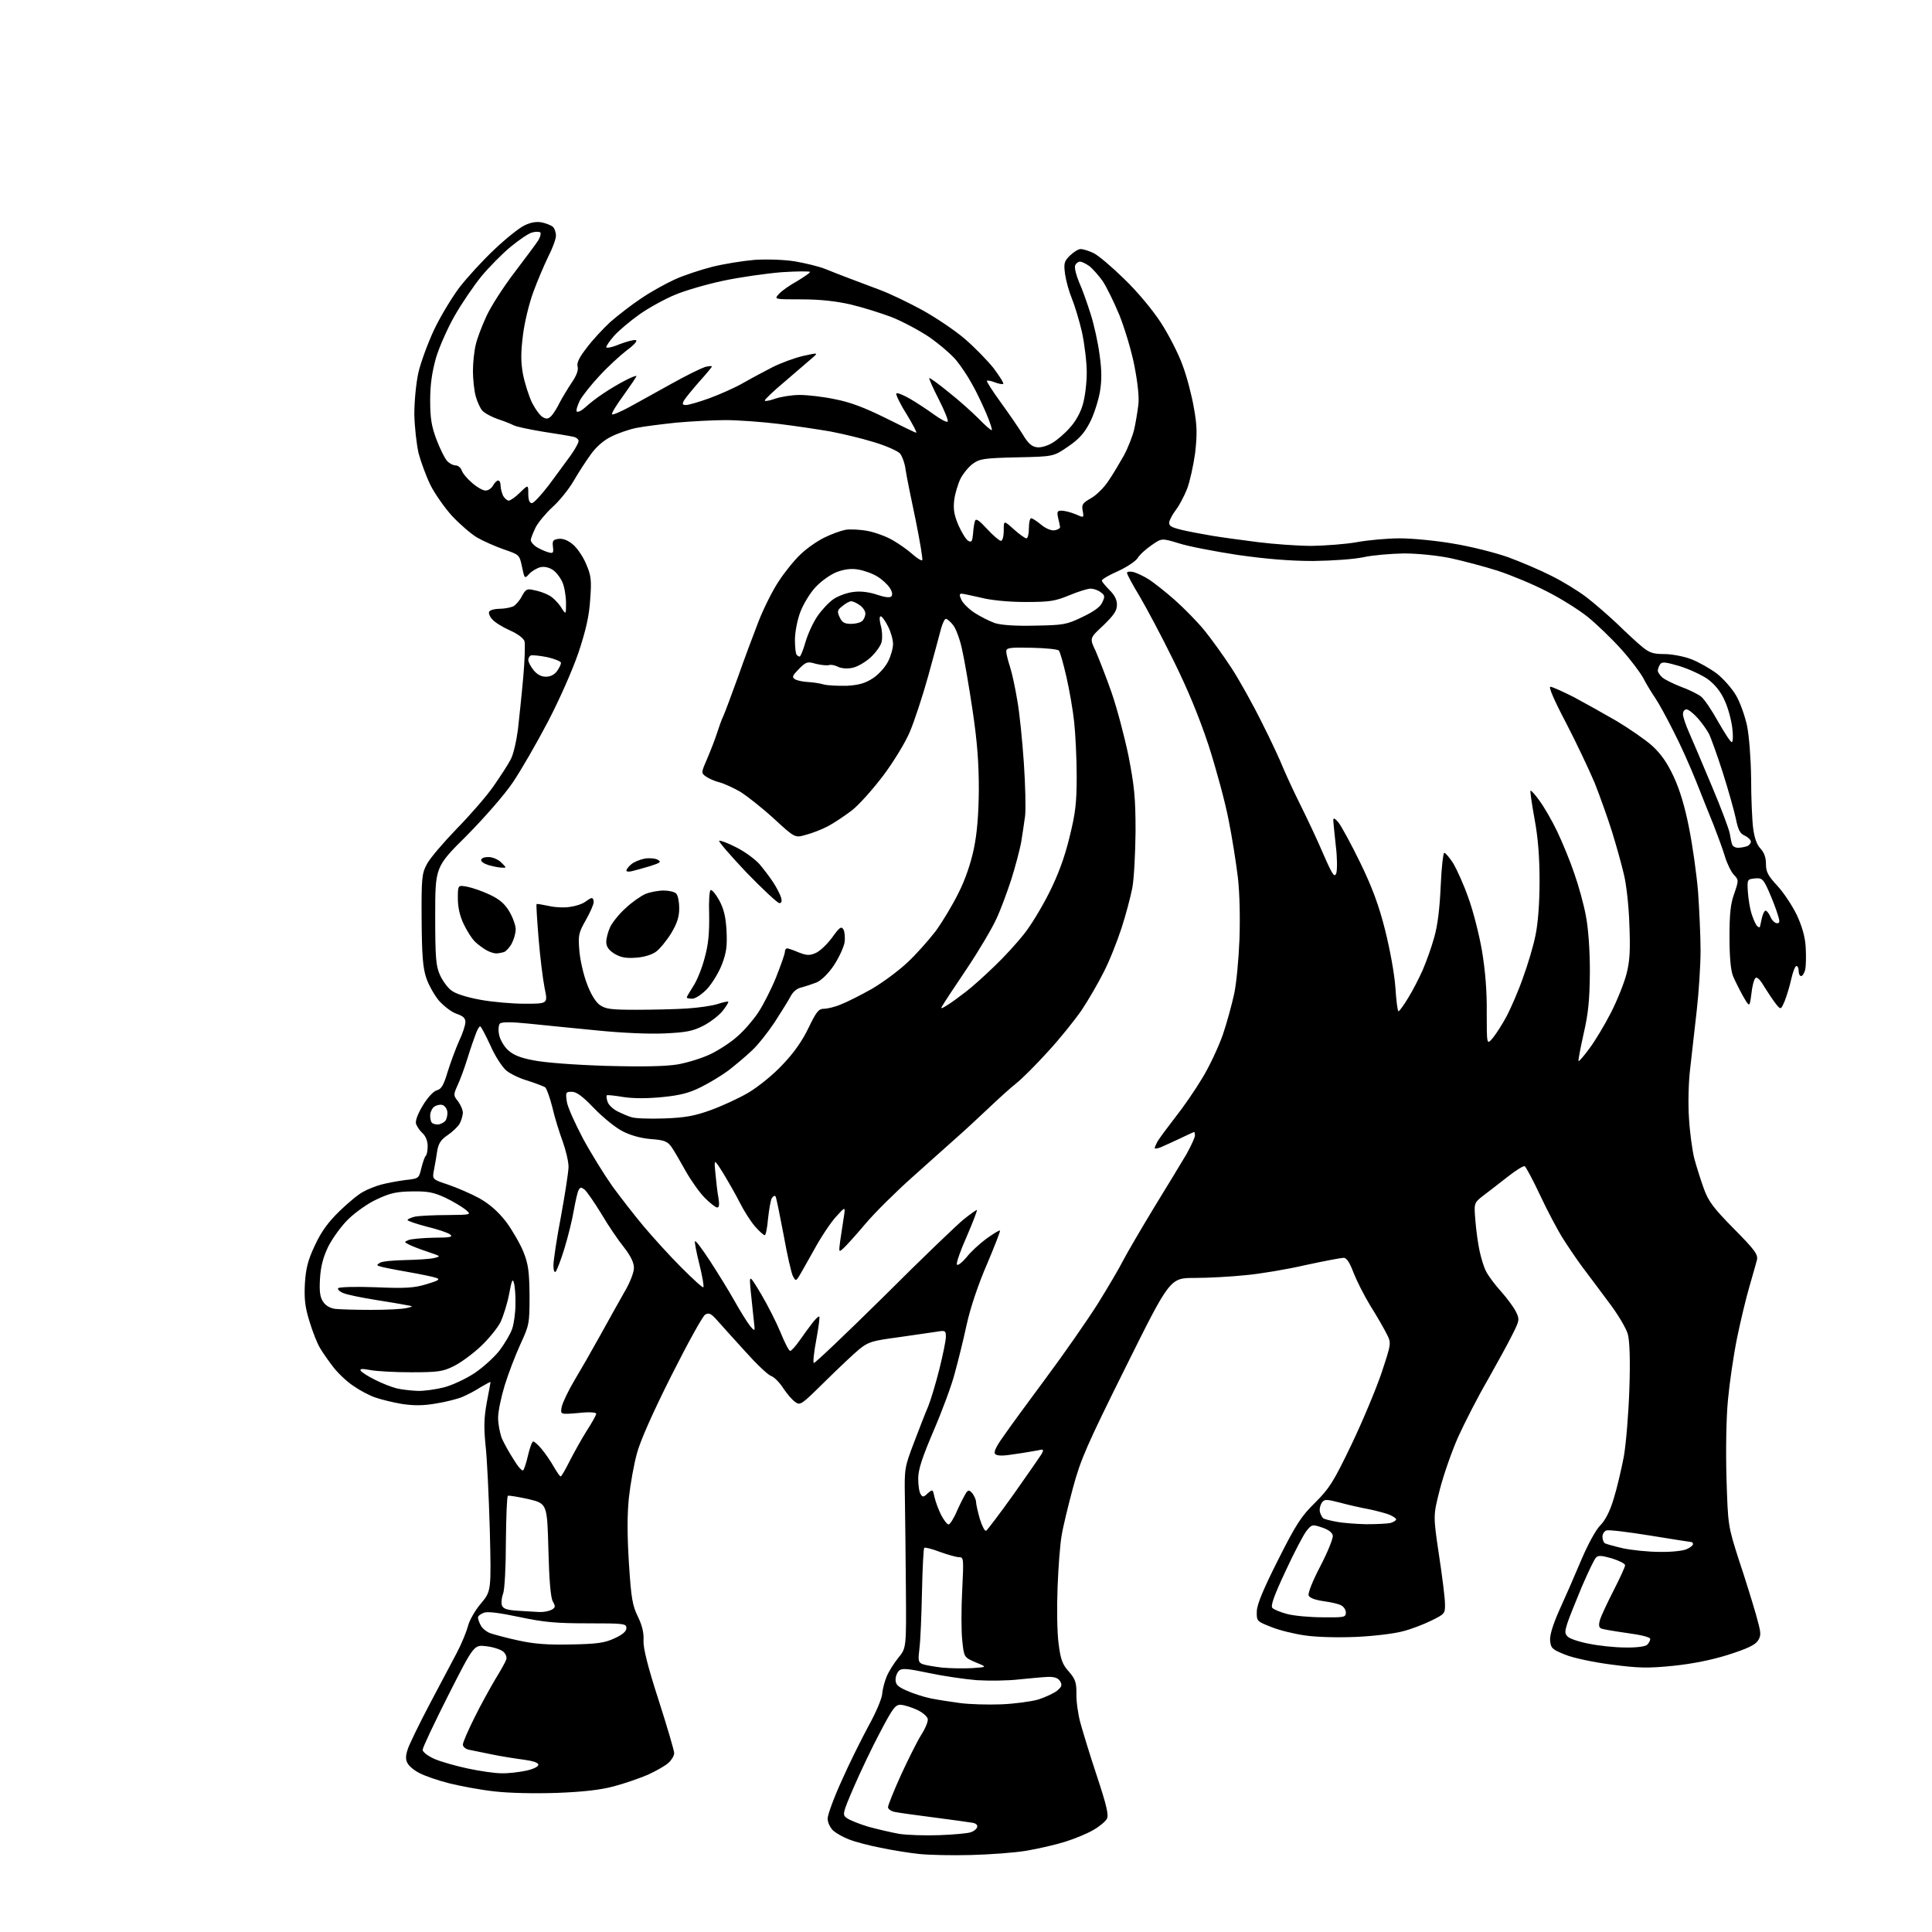 <?xml version="1.0" encoding="UTF-8" standalone="no"?>
<svg 
  version="1.1" 
  xmlns="http://www.w3.org/2000/svg" 
  xmlns:xlink="http://www.w3.org/1999/xlink" 
  xmlns:svg="http://www.w3.org/2000/svg"
  xmlns:rdf="http://www.w3.org/1999/02/22-rdf-syntax-ns#"
  xmlns:cc="http://creativecommons.org/ns#"
  xmlns:dc="http://purl.org/dc/elements/1.1/"
  viewBox="0 0 768 768"
  width="768"
  height="768"
>
<style>svg {background-color: white; }</style>"
<path stroke="none" fill="black" fill-rule="evenodd" d="M386.0,737.4C378.6,737.6 369.4,737.4 365.5,737.0C361.6,736.6 354.7,735.5 350.0,734.5C345.3,733.6 339.7,732.1 337.5,731.2C335.3,730.4 332.5,728.8 331.2,727.7C330.0,726.5 329.0,724.5 329.0,722.9C329.0,721.4 331.5,714.6 334.6,707.8C337.6,701.0 342.5,691.2 345.3,686.0C348.2,680.8 350.6,675.1 350.7,673.3C350.8,671.6 351.6,668.6 352.4,666.6C353.2,664.6 355.3,661.2 357.1,659.0C360.3,655.1 360.3,655.1 360.1,630.8C360.0,617.4 359.8,601.3 359.7,595.0C359.5,583.9 359.6,583.2 363.3,573.5C365.4,568.0 367.9,561.5 369.0,559.0C370.0,556.5 372.0,549.9 373.4,544.3C374.8,538.7 376.0,532.9 376.0,531.4C376.0,528.9 375.8,528.8 372.2,529.4C370.2,529.7 363.3,530.7 357.0,531.6C346.6,533.0 345.2,533.4 341.5,536.4C339.3,538.2 333.2,544.0 327.8,549.3C318.6,558.4 318.1,558.8 316.1,557.3C314.9,556.5 312.8,554.0 311.4,551.9C310.0,549.7 307.9,547.5 306.6,547.0C305.3,546.6 300.7,542.2 296.4,537.4C292.0,532.6 287.1,527.1 285.3,525.1C282.7,522.1 281.8,521.7 280.3,522.6C279.3,523.2 273.3,534.1 266.9,546.8C259.5,561.5 254.5,572.8 253.2,577.7C252.0,582.0 250.6,589.9 250.0,595.3C249.3,602.1 249.3,610.0 250.0,621.3C250.9,635.4 251.4,638.2 253.6,642.7C255.3,646.2 256.0,649.2 255.8,652.2C255.7,655.2 257.4,662.2 261.8,675.8C265.2,686.4 268.0,695.9 268.0,696.9C268.0,697.9 267.0,699.6 265.8,700.7C264.5,701.9 260.8,704.0 257.5,705.5C254.2,706.9 248.2,709.0 244.0,710.1C238.8,711.5 231.9,712.3 221.5,712.7C212.5,713.0 202.4,712.8 196.5,712.1C191.0,711.5 183.0,710.0 178.6,708.9C174.2,707.8 169.0,706.0 166.9,704.9C164.8,703.9 162.6,702.1 162.0,700.9C161.2,699.5 161.2,697.9 162.1,695.3C162.7,693.4 166.6,685.4 170.7,677.6C174.8,669.9 179.7,660.6 181.6,657.0C183.5,653.4 185.4,648.7 186.0,646.5C186.5,644.3 188.8,640.2 191.1,637.5C195.3,632.5 195.3,632.5 194.7,608.0C194.3,594.5 193.6,579.4 193.0,574.4C192.3,567.2 192.4,563.6 193.5,557.5C194.3,553.3 195.0,549.6 195.0,549.4C195.0,549.2 193.3,550.1 191.1,551.4C189.0,552.8 185.7,554.5 183.8,555.3C181.9,556.1 177.2,557.3 173.4,557.9C168.3,558.8 164.6,558.8 159.8,558.1C156.2,557.5 151.4,556.3 149.1,555.5C146.8,554.7 143.0,552.7 140.6,551.0C138.1,549.4 134.6,546.1 132.7,543.7C130.9,541.4 128.4,537.9 127.3,536.0C126.1,534.1 124.2,529.2 123.0,525.2C121.2,519.4 120.9,516.2 121.2,510.2C121.6,504.1 122.4,500.9 125.2,495.0C127.7,489.6 130.4,485.9 134.9,481.5C138.3,478.2 142.5,474.7 144.3,473.8C146.0,472.8 149.3,471.5 151.5,470.9C153.7,470.3 158.0,469.5 161.0,469.1C166.5,468.5 166.5,468.5 167.5,464.3C168.1,462.0 168.8,459.8 169.3,459.4C169.7,459.0 170.0,457.2 170.0,455.5C170.0,453.6 169.2,451.6 168.0,450.5C166.9,449.5 165.8,447.9 165.4,446.8C165.0,445.6 166.0,442.9 168.1,439.4C170.1,436.1 172.4,433.7 173.7,433.4C175.5,432.9 176.4,431.3 178.0,425.9C179.2,422.1 181.2,416.7 182.5,413.8C183.9,410.9 185.0,407.5 185.0,406.3C185.0,404.7 184.1,403.9 181.5,403.0C179.6,402.4 176.5,400.0 174.5,397.8C172.6,395.5 170.3,391.4 169.4,388.6C168.1,384.7 167.7,379.6 167.6,365.5C167.5,349.0 167.7,347.2 169.7,343.5C170.8,341.3 176.2,335.0 181.5,329.5C186.9,324.0 193.5,316.4 196.2,312.5C198.9,308.6 202.0,303.9 203.0,301.9C204.1,299.9 205.3,294.5 205.9,289.9C206.4,285.3 207.4,276.0 208.0,269.2C208.6,262.5 208.8,256.1 208.5,254.9C208.1,253.7 205.7,251.9 202.7,250.6C199.8,249.3 196.7,247.4 195.7,246.2C194.6,245.1 194.1,243.6 194.5,243.1C194.8,242.5 196.7,242.0 198.6,242.0C200.6,242.0 203.0,241.5 204.1,241.0C205.1,240.4 206.7,238.6 207.5,236.9C209.0,234.2 209.5,233.9 212.3,234.6C214.1,234.9 216.7,235.8 218.1,236.6C219.6,237.3 221.7,239.4 222.9,241.2C225.0,244.5 225.0,244.5 225.0,239.7C225.0,237.1 224.4,233.4 223.6,231.5C222.8,229.7 221.1,227.4 219.7,226.5C218.1,225.5 216.3,225.1 214.7,225.5C213.3,225.9 211.3,227.1 210.3,228.2C208.6,230.1 208.5,230.1 207.5,225.3C206.5,220.5 206.4,220.5 200.3,218.4C196.9,217.2 192.1,215.1 189.7,213.7C187.3,212.3 182.8,208.4 179.7,205.1C176.7,201.8 172.8,196.2 171.1,192.8C169.4,189.3 167.3,183.6 166.4,180.2C165.6,176.7 164.8,169.7 164.7,164.7C164.7,159.5 165.4,152.3 166.3,148.2C167.2,144.2 170.0,136.6 172.5,131.2C175.0,125.9 179.6,118.3 182.6,114.3C185.7,110.3 191.9,103.5 196.5,99.2C201.0,94.9 206.5,90.5 208.5,89.6C210.9,88.4 213.3,88.0 215.3,88.4C216.9,88.7 218.9,89.5 219.7,90.1C220.4,90.7 221.0,92.3 221.0,93.7C221.0,95.0 219.6,98.8 217.9,102.1C216.3,105.4 213.6,111.7 212.0,116.1C210.4,120.4 208.5,128.1 207.9,133.1C207.0,140.2 207.0,143.8 207.9,148.8C208.6,152.3 210.2,157.4 211.5,160.1C212.9,162.8 214.8,165.4 215.9,165.9C217.3,166.7 218.1,166.5 219.3,165.2C220.1,164.3 221.6,161.9 222.5,160.0C223.5,158.1 225.6,154.6 227.2,152.2C229.2,149.3 230.0,147.1 229.6,145.7C229.2,144.2 230.3,142.0 233.2,138.3C235.4,135.3 239.7,130.7 242.6,128.0C245.6,125.4 251.1,121.1 254.9,118.6C258.7,116.0 264.7,112.7 268.2,111.1C271.7,109.5 278.3,107.3 283.0,106.1C287.7,104.9 295.3,103.7 300.0,103.3C304.9,103.0 311.7,103.2 316.0,103.9C320.1,104.6 325.5,105.9 328.0,106.9C330.5,107.9 335.0,109.7 338.0,110.8C341.0,111.9 346.5,114.0 350.2,115.4C353.9,116.8 361.2,120.3 366.5,123.2C371.8,126.1 379.4,131.2 383.4,134.6C387.4,138.0 392.6,143.4 395.0,146.4C397.3,149.5 399.1,152.3 398.8,152.6C398.5,152.8 397.0,152.6 395.5,152.0C394.0,151.4 392.5,151.1 392.3,151.4C392.1,151.6 394.5,155.4 397.7,159.8C400.9,164.2 404.9,170.0 406.5,172.6C408.7,176.3 410.2,177.6 412.3,177.8C413.8,178.0 416.5,177.2 418.4,176.0C420.3,174.9 423.4,172.2 425.3,170.0C427.4,167.8 429.6,163.9 430.4,160.9C431.3,158.0 432.0,152.2 432.0,148.1C432.0,143.9 431.1,136.7 430.1,132.0C429.0,127.3 427.2,121.4 426.1,118.7C425.0,116.1 423.8,111.8 423.4,109.1C422.8,104.7 423.0,103.9 425.3,101.6C426.8,100.2 428.6,99.0 429.6,99.0C430.5,99.0 432.8,99.7 434.7,100.6C436.6,101.5 442.1,106.2 446.9,110.9C452.2,116.0 458.1,123.1 461.5,128.3C464.6,133.1 468.5,140.7 470.1,145.2C471.8,149.7 473.8,157.4 474.6,162.2C475.9,169.3 475.9,172.7 475.1,180.0C474.4,185.0 473.0,191.4 471.9,194.3C470.8,197.1 468.8,200.9 467.5,202.6C466.2,204.3 465.0,206.5 464.8,207.5C464.6,209.1 465.5,209.6 470.0,210.7C473.0,211.4 478.4,212.4 482.0,213.0C485.6,213.6 493.7,214.7 500.0,215.5C506.3,216.3 516.0,217.0 521.5,217.0C527.0,216.9 535.1,216.3 539.5,215.5C543.9,214.7 551.5,214.0 556.4,214.0C561.3,214.0 570.9,214.9 577.7,216.1C584.6,217.2 594.4,219.7 599.5,221.5C604.7,223.4 612.4,226.7 616.7,228.9C621.0,231.0 627.2,234.8 630.5,237.3C633.8,239.8 639.4,244.7 643.0,248.1C646.6,251.6 651.0,255.7 652.9,257.2C655.7,259.5 657.2,260.0 661.6,260.0C664.5,260.0 669.3,260.9 672.2,262.0C675.1,263.1 679.7,265.7 682.4,267.7C685.1,269.8 688.6,273.8 690.2,276.6C691.8,279.4 693.7,284.8 694.5,288.6C695.3,292.6 696.0,301.5 696.1,309.5C696.1,317.2 696.5,326.1 696.9,329.2C697.4,333.0 698.3,335.7 699.8,337.3C701.3,338.9 702.0,340.9 702.0,343.5C702.0,346.6 702.8,348.1 706.6,352.2C709.1,354.9 712.5,360.1 714.3,363.8C716.4,368.4 717.6,372.5 717.8,376.7C718.0,380.1 717.9,384.1 717.6,385.5C717.2,386.9 716.5,388.0 716.0,388.0C715.4,388.0 715.0,387.1 715.0,386.0C715.0,384.9 714.6,384.0 714.1,384.0C713.6,384.0 712.7,386.3 712.1,389.0C711.5,391.8 710.3,395.7 709.5,397.8C707.9,401.5 707.9,401.5 705.9,399.0C704.8,397.6 702.8,394.6 701.3,392.2C699.7,389.4 698.4,388.2 697.8,388.8C697.2,389.4 696.5,392.2 696.2,395.1C695.5,400.5 695.5,400.5 692.9,396.0C691.5,393.5 689.7,389.9 688.9,388.0C688.0,385.7 687.5,380.5 687.5,372.5C687.5,363.4 687.9,359.2 689.4,355.2C691.2,349.9 691.2,349.8 689.2,347.7C688.1,346.5 686.5,343.2 685.7,340.5C684.9,337.8 682.8,332.1 681.2,328.0C679.5,323.9 676.4,316.0 674.2,310.5C672.0,305.0 668.1,296.2 665.4,291.0C662.8,285.8 659.5,279.7 658.0,277.5C656.5,275.3 654.3,271.7 653.2,269.5C652.0,267.3 648.1,262.1 644.4,258.0C640.7,253.9 634.7,248.1 631.1,245.2C627.5,242.3 620.1,237.7 614.7,235.0C609.3,232.2 600.6,228.6 595.4,226.9C590.1,225.2 581.7,223.0 576.7,221.9C571.4,220.8 563.5,220.0 558.0,220.0C552.8,220.1 545.6,220.7 542.0,221.5C538.2,222.3 529.9,222.9 522.0,223.0C512.8,223.0 503.3,222.2 492.0,220.6C482.9,219.2 472.4,217.2 468.7,216.0C461.8,213.9 461.8,213.9 457.8,216.7C455.6,218.2 453.0,220.5 452.2,221.9C451.3,223.2 447.8,225.5 444.3,227.1C440.8,228.6 438.0,230.3 438.0,230.8C438.0,231.2 439.4,232.9 441.0,234.5C443.0,236.5 444.0,238.3 444.0,240.4C444.0,242.8 442.8,244.5 438.6,248.6C433.1,253.7 433.1,253.7 435.5,258.7C436.7,261.5 439.6,268.8 441.8,275.1C444.0,281.4 447.0,292.8 448.6,300.5C450.9,312.4 451.4,316.9 451.4,330.5C451.3,339.3 450.8,349.4 450.1,353.0C449.4,356.6 447.5,363.8 445.8,369.0C444.1,374.2 441.0,382.1 438.7,386.5C436.5,390.9 432.6,397.6 430.0,401.5C427.4,405.3 421.4,412.8 416.6,418.0C411.9,423.2 406.2,428.9 403.9,430.7C401.7,432.4 396.9,436.8 393.2,440.3C389.5,443.8 383.8,449.1 380.4,452.1C377.1,455.1 369.0,462.2 362.6,468.0C356.1,473.8 347.7,482.1 344.0,486.5C340.3,490.9 336.3,495.3 335.3,496.2C333.4,497.9 333.4,497.9 334.0,493.2C334.4,490.6 335.0,486.5 335.4,484.0C336.1,479.5 336.1,479.5 332.3,483.7C330.2,486.0 326.2,492.0 323.5,497.0C320.7,502.0 318.0,506.8 317.4,507.7C316.4,509.2 316.2,509.2 315.2,507.3C314.6,506.2 312.9,498.8 311.5,490.9C310.0,483.0 308.6,476.1 308.3,475.6C308.0,475.1 307.3,475.5 306.8,476.3C306.3,477.2 305.7,480.9 305.3,484.5C305.0,488.1 304.4,491.0 304.0,491.0C303.5,491.0 301.8,489.4 300.1,487.5C298.4,485.5 295.7,481.3 294.1,478.1C292.5,474.9 289.5,469.7 287.5,466.4C283.8,460.5 283.8,460.5 284.4,466.5C284.7,469.8 285.2,474.2 285.6,476.2C286.0,478.8 285.9,480.0 285.1,480.0C284.5,480.0 282.3,478.3 280.2,476.2C278.1,474.1 274.7,469.3 272.5,465.4C270.4,461.6 267.9,457.3 266.9,455.9C265.3,453.7 264.1,453.2 258.8,452.8C254.8,452.5 250.6,451.3 247.5,449.7C244.7,448.3 239.7,444.2 236.2,440.6C231.6,435.8 229.2,434.0 227.3,434.0C224.9,434.0 224.8,434.2 225.3,437.8C225.5,439.8 228.5,446.4 231.7,452.5C235.0,458.6 240.3,467.1 243.4,471.5C246.6,475.9 252.2,483.1 255.8,487.4C259.5,491.8 266.2,499.2 270.8,503.8C275.4,508.4 279.3,512.0 279.6,511.7C279.9,511.4 279.2,507.3 278.0,502.5C276.8,497.7 276.0,493.6 276.3,493.4C276.6,493.1 279.2,496.6 282.2,501.2C285.2,505.8 289.6,512.9 291.9,517.0C294.2,521.1 297.0,525.6 298.1,527.0C300.2,529.5 300.2,529.5 299.6,524.5C299.3,521.8 298.8,516.6 298.4,513.0C297.8,506.5 297.8,506.5 302.6,514.5C305.2,518.9 308.7,525.8 310.3,529.7C311.9,533.7 313.6,537.0 314.1,537.0C314.6,537.0 316.3,535.1 317.9,532.8C319.6,530.4 321.9,527.2 323.1,525.7C324.3,524.2 325.4,523.1 325.7,523.4C325.9,523.6 325.4,527.7 324.5,532.5C323.6,537.3 323.1,541.5 323.5,541.8C323.8,542.1 336.3,530.2 351.3,515.4C366.2,500.5 380.6,486.7 383.1,484.7C385.6,482.7 388.0,481.0 388.3,481.0C388.6,481.0 386.8,485.7 384.3,491.5C381.7,497.3 380.0,502.3 380.4,502.7C380.8,503.2 382.5,501.8 384.2,499.8C385.8,497.7 389.4,494.4 392.1,492.4C394.9,490.4 397.3,488.9 397.5,489.2C397.7,489.4 395.4,495.3 392.4,502.4C389.0,510.2 385.8,519.6 384.3,526.4C383.0,532.5 380.8,541.3 379.5,546.0C378.3,550.7 374.5,560.9 371.1,568.8C366.5,579.6 365.0,584.2 365.0,587.8C365.0,590.4 365.4,593.2 366.0,594.0C366.7,595.2 367.2,595.2 368.8,593.6C370.8,591.9 370.8,592.0 371.5,595.2C371.9,597.0 373.1,600.2 374.1,602.2C375.2,604.3 376.5,606.0 377.1,606.0C377.6,606.0 379.3,603.4 380.6,600.2C382.0,597.1 383.7,593.9 384.2,593.2C385.0,592.2 385.5,592.4 386.6,593.7C387.3,594.7 388.0,596.2 388.0,597.1C388.0,597.9 388.7,601.0 389.5,603.8C390.4,606.7 391.5,608.8 392.0,608.5C392.5,608.2 397.5,601.6 403.0,593.9C408.5,586.1 413.5,578.9 414.1,577.9C415.0,576.2 414.8,576.0 412.8,576.5C411.5,576.7 407.4,577.5 403.6,578.0C398.8,578.8 396.4,578.8 395.6,578.0C394.9,577.3 395.9,575.1 399.0,570.8C401.4,567.3 409.1,556.8 416.0,547.5C423.0,538.1 432.1,525.0 436.3,518.4C440.4,511.8 445.0,504.0 446.5,501.0C448.0,498.1 453.5,488.7 458.7,480.1C464.0,471.5 469.8,461.9 471.7,458.7C473.5,455.4 475.0,452.2 475.0,451.4C475.0,450.6 474.9,450.0 474.7,450.0C474.5,450.0 471.9,451.2 469.0,452.6C466.0,454.0 462.5,455.6 461.3,456.1C460.0,456.6 459.0,456.7 459.0,456.4C459.0,456.1 459.5,454.9 460.1,453.8C460.8,452.6 463.9,448.4 467.0,444.4C470.2,440.4 475.1,433.3 477.9,428.6C480.8,423.9 484.4,416.1 486.1,411.3C487.7,406.6 489.7,399.2 490.6,395.1C491.5,390.9 492.4,381.2 492.7,373.5C493.0,365.2 492.8,355.2 492.1,349.0C491.4,343.2 489.8,332.9 488.4,326.0C487.1,319.1 483.5,305.9 480.5,296.5C476.7,285.0 472.1,273.9 466.4,262.4C461.8,253.0 455.7,241.6 453.0,237.0C450.2,232.4 448.0,228.3 448.0,227.7C448.0,227.2 449.2,227.1 450.6,227.4C452.0,227.8 454.8,229.1 456.8,230.4C458.8,231.7 463.5,235.4 467.1,238.6C470.8,241.9 476.0,247.2 478.7,250.5C481.4,253.8 486.3,260.6 489.5,265.5C492.7,270.4 498.2,280.3 501.7,287.4C505.3,294.5 509.0,302.5 510.0,305.1C511.1,307.7 514.1,314.3 516.8,319.7C519.5,325.1 523.7,334.0 526.0,339.4C529.7,347.9 530.5,349.0 531.2,347.1C531.6,345.8 531.6,340.9 531.0,336.2C530.5,331.4 530.0,326.8 530.0,326.0C530.0,325.0 530.7,325.3 532.1,327.0C533.2,328.4 537.1,335.5 540.7,342.9C545.5,352.8 548.1,359.8 550.6,369.7C552.6,377.7 554.3,387.1 554.7,392.6C555.0,397.8 555.6,402.0 555.9,402.0C556.3,402.0 558.0,399.6 559.7,396.8C561.5,393.9 564.1,388.9 565.5,385.7C566.9,382.5 569.0,376.7 570.1,372.7C571.5,367.9 572.3,361.1 572.7,352.2C573.0,345.0 573.7,339.0 574.1,339.0C574.6,339.0 576.2,340.9 577.7,343.2C579.1,345.6 581.9,351.7 583.7,356.9C585.6,362.1 588.0,371.5 589.1,377.9C590.4,385.7 591.1,393.8 591.0,402.5C591.0,415.5 591.0,415.5 593.5,412.5C594.8,410.9 597.3,407.0 599.0,403.8C600.6,400.7 603.6,393.9 605.4,388.7C607.3,383.5 609.6,375.9 610.4,371.7C611.4,366.9 612.0,358.9 612.0,350.2C612.0,340.7 611.4,333.0 610.0,325.5C608.9,319.5 608.2,314.5 608.4,314.3C608.6,314.1 610.2,315.8 611.9,318.2C613.7,320.6 616.9,326.1 619.0,330.5C621.1,334.9 624.2,342.4 625.8,347.2C627.5,352.0 629.6,359.6 630.4,364.0C631.4,369.1 632.0,377.6 632.0,386.4C631.9,397.5 631.4,402.8 629.5,411.0C628.2,416.8 627.3,421.6 627.5,421.8C627.7,422.0 629.6,419.8 631.8,416.8C634.0,413.9 637.9,407.4 640.4,402.5C642.9,397.6 645.7,390.6 646.6,387.0C647.9,381.9 648.1,377.6 647.7,367.5C647.5,360.4 646.5,351.4 645.5,347.5C644.6,343.6 642.5,336.1 640.8,330.6C639.1,325.2 636.0,316.5 633.9,311.2C631.7,306.0 626.6,295.2 622.5,287.3C617.8,278.4 615.5,273.0 616.3,273.0C617.1,273.0 621.2,274.9 625.6,277.1C629.9,279.4 637.6,283.7 642.6,286.6C647.6,289.6 654.0,294.0 656.7,296.4C660.2,299.6 662.7,303.1 665.3,308.7C667.7,313.8 669.8,320.8 671.4,329.0C672.8,335.9 674.4,347.3 675.0,354.4C675.5,361.5 676.0,372.1 676.0,377.9C676.0,383.7 675.3,394.4 674.5,401.5C673.7,408.6 672.5,419.0 671.9,424.5C671.2,430.0 671.0,439.0 671.4,444.5C671.7,450.0 672.7,457.2 673.5,460.5C674.4,463.8 676.1,469.2 677.3,472.5C679.1,477.5 681.1,480.2 689.2,488.4C697.7,497.0 698.9,498.7 698.4,500.9C698.0,502.3 696.7,507.1 695.4,511.5C694.1,515.9 691.9,525.1 690.5,531.9C689.1,538.8 687.5,549.8 686.9,556.4C686.2,563.3 686.0,576.6 686.3,587.5C686.9,606.5 686.9,606.5 691.2,620.0C693.7,627.4 696.7,637.2 698.0,641.7C700.1,649.2 700.2,650.0 698.8,652.2C697.7,653.9 694.5,655.4 687.0,657.8C680.3,659.9 672.8,661.4 665.0,662.2C655.0,663.2 651.3,663.1 640.6,661.7C633.6,660.8 625.5,659.1 622.3,657.8C617.0,655.7 616.5,655.2 616.2,652.2C616.0,650.1 617.2,646.1 619.8,640.2C622.0,635.4 625.9,626.5 628.5,620.3C631.3,613.7 634.4,608.1 636.1,606.4C638.0,604.5 639.9,601.0 641.4,596.0C642.7,591.9 644.5,584.2 645.5,579.0C646.4,573.8 647.4,561.6 647.7,552.0C648.1,540.5 647.8,533.1 647.1,530.4C646.5,528.1 643.0,522.2 639.3,517.4C635.6,512.5 631.0,506.2 628.9,503.5C626.9,500.8 623.5,495.8 621.4,492.5C619.3,489.2 615.2,481.5 612.3,475.3C609.4,469.1 606.6,463.9 606.1,463.6C605.7,463.3 602.6,465.2 599.3,467.8C596.0,470.4 591.6,473.8 589.6,475.3C585.9,478.2 585.9,478.2 586.5,485.3C586.8,489.3 587.6,494.8 588.2,497.5C588.8,500.2 589.9,503.9 590.8,505.5C591.6,507.1 594.3,510.8 596.8,513.5C599.2,516.2 601.9,519.9 602.7,521.6C604.1,524.5 604.0,525.0 601.1,530.7C599.5,534.0 595.0,542.1 591.3,548.7C587.5,555.2 582.3,565.4 579.6,571.3C577.0,577.2 573.7,586.7 572.3,592.3C569.7,602.5 569.7,602.5 572.0,618.0C573.3,626.5 574.4,635.3 574.4,637.5C574.5,641.4 574.3,641.6 569.0,644.2C566.0,645.7 560.8,647.7 557.5,648.5C554.2,649.4 545.9,650.4 539.0,650.7C531.8,651.0 523.2,650.8 518.7,650.1C514.4,649.5 508.3,648.0 505.2,646.7C499.6,644.5 499.5,644.4 499.6,640.5C499.7,637.7 502.2,631.7 508.1,620.0C515.3,605.7 517.3,602.7 522.8,597.3C528.4,591.7 530.0,589.3 537.2,574.3C541.6,565.1 547.0,552.2 549.2,545.7C553.1,533.9 553.1,533.9 551.2,530.2C550.2,528.2 547.3,523.1 544.7,519.0C542.2,514.9 539.2,508.9 538.0,505.8C536.5,501.8 535.3,500.0 534.1,500.0C533.2,500.0 526.3,501.3 518.9,502.9C511.6,504.6 500.8,506.4 495.1,506.9C489.4,507.5 480.4,508.0 474.9,508.0C465.1,508.0 465.1,508.0 447.6,543.2C432.1,574.4 429.6,580.0 426.5,591.5C424.6,598.6 422.5,607.2 422.0,610.5C421.4,613.8 420.7,623.0 420.4,631.0C420.1,639.0 420.2,649.0 420.8,653.3C421.6,659.7 422.3,661.6 424.9,664.5C427.5,667.5 427.9,668.8 427.9,673.2C427.8,676.1 428.5,681.2 429.4,684.6C430.3,687.9 433.2,697.5 436.0,705.9C439.9,717.7 440.8,721.5 440.0,723.0C439.4,724.1 437.0,726.1 434.7,727.4C432.4,728.8 427.3,730.9 423.5,732.1C419.7,733.3 412.7,734.9 408.0,735.7C403.3,736.5 393.4,737.2 386.0,737.4zM373.5,729.5C379.0,729.3 384.5,728.8 385.7,728.4C386.9,728.1 388.1,727.2 388.4,726.4C388.7,725.5 388.1,724.9 386.7,724.6C385.5,724.4 378.6,723.4 371.5,722.5C364.4,721.6 357.3,720.6 355.8,720.3C354.2,720.0 353.0,719.1 353.0,718.4C353.0,717.6 355.3,711.9 358.1,705.7C360.9,699.6 364.5,692.4 366.1,689.8C367.8,687.2 369.0,684.3 368.8,683.3C368.6,682.3 366.7,680.7 364.6,679.7C362.4,678.7 359.6,677.8 358.2,677.7C356.0,677.5 355.0,678.8 349.9,688.5C346.7,694.5 342.0,704.4 339.4,710.4C334.9,720.9 334.8,721.4 336.6,722.7C337.7,723.5 341.4,725.0 345.0,726.1C348.6,727.1 354.2,728.4 357.5,729.0C360.8,729.5 368.0,729.7 373.5,729.5zM199.2,704.9C201.8,705.0 206.2,704.5 209.0,703.9C211.9,703.3 214.0,702.3 214.0,701.5C214.0,700.7 211.9,700.0 208.2,699.5C205.1,699.1 199.3,698.2 195.5,697.4C191.7,696.6 187.5,695.8 186.2,695.5C185.0,695.2 184.0,694.3 184.0,693.5C184.0,692.6 186.1,687.8 188.6,682.8C191.1,677.7 194.9,670.9 196.9,667.5C199.0,664.1 200.9,660.7 201.2,659.8C201.6,658.9 201.1,657.5 200.1,656.6C199.1,655.7 196.0,654.7 193.3,654.4C188.4,653.8 188.4,653.8 178.2,673.9C172.6,685.0 168.0,694.7 168.0,695.6C168.0,696.4 170.0,698.0 172.7,699.2C175.2,700.3 181.2,702.0 185.9,703.0C190.6,704.0 196.6,704.9 199.2,704.9zM398.0,677.5C403.2,677.3 409.8,676.4 412.7,675.6C415.5,674.7 418.9,673.1 420.2,672.1C422.1,670.5 422.3,669.8 421.4,668.3C420.6,667.0 419.1,666.5 416.4,666.6C414.2,666.7 409.1,667.2 405.0,667.6C400.9,668.1 393.4,668.2 388.3,667.9C383.3,667.5 374.6,666.2 369.0,665.0C361.0,663.3 358.6,663.1 357.5,664.0C356.7,664.7 356.0,666.3 356.0,667.7C356.0,669.6 356.9,670.5 360.3,672.0C362.7,673.1 367.0,674.5 369.8,675.1C372.7,675.7 378.0,676.5 381.7,677.0C385.5,677.5 392.8,677.7 398.0,677.5zM386.5,663.1C392.5,662.7 392.5,662.7 387.8,660.8C383.2,658.8 383.2,658.8 382.5,652.0C382.1,648.2 382.1,639.2 382.5,632.0C383.1,619.5 383.1,619.0 381.2,619.0C380.1,619.0 376.7,618.0 373.6,616.9C370.5,615.7 367.7,615.0 367.4,615.3C367.1,615.6 366.7,623.5 366.5,632.8C366.3,642.1 365.9,652.2 365.5,655.2C364.9,660.0 365.0,660.8 366.7,661.5C367.7,661.9 371.2,662.5 374.5,662.9C377.8,663.2 383.2,663.3 386.5,663.1zM646.0,654.9C650.7,655.0 654.1,654.5 654.8,653.8C655.5,653.1 656.0,652.1 656.0,651.5C656.0,650.8 652.3,649.9 647.1,649.2C642.1,648.5 637.4,647.7 636.6,647.4C635.6,647.0 635.4,646.1 636.0,644.0C636.4,642.5 638.9,637.2 641.4,632.3C643.9,627.4 646.0,622.9 646.0,622.2C646.0,621.6 643.7,620.4 640.8,619.5C636.6,618.3 635.3,618.2 634.4,619.2C633.7,619.9 631.2,625.2 628.7,631.0C626.3,636.8 623.7,643.2 623.0,645.4C622.0,648.6 622.0,649.4 623.2,650.6C624.0,651.4 627.8,652.7 631.6,653.4C635.4,654.2 641.9,654.9 646.0,654.9zM227.0,653.7C237.3,653.5 240.3,653.1 244.2,651.3C247.5,649.8 249.0,648.5 249.0,647.2C249.0,645.4 248.0,645.3 233.8,645.3C221.2,645.3 216.4,644.9 206.5,642.8C198.4,641.1 193.8,640.5 192.3,641.1C191.0,641.6 190.0,642.4 190.0,643.0C190.0,643.6 190.5,645.0 191.1,646.1C191.6,647.2 193.3,648.6 194.8,649.2C196.3,649.7 201.3,651.1 206.0,652.1C212.3,653.5 217.7,653.9 227.0,653.7zM525.8,642.9C534.3,643.0 535.0,642.9 535.0,641.0C535.0,640.0 534.2,638.7 533.2,638.2C532.3,637.6 529.1,636.9 526.2,636.5C522.7,636.0 520.6,635.2 520.2,634.2C519.9,633.2 521.8,628.4 524.9,622.5C527.8,616.9 530.0,611.5 529.8,610.4C529.6,609.2 528.0,608.0 525.5,607.2C521.7,605.9 521.4,606.0 519.4,608.5C518.2,610.0 514.4,617.2 511.0,624.6C506.4,634.4 505.0,638.4 505.8,639.2C506.4,639.8 509.0,640.9 511.7,641.6C514.3,642.3 520.7,642.9 525.8,642.9zM214.3,640.8C215.9,640.9 218.0,640.5 219.1,640.0C220.8,639.1 220.9,638.6 219.8,636.7C218.9,635.3 218.3,628.2 218.0,616.1C217.5,597.7 217.5,597.7 210.0,595.9C205.9,595.0 202.2,594.4 201.9,594.6C201.5,594.8 201.2,603.0 201.1,612.8C201.1,622.8 200.6,631.9 200.0,633.5C199.4,635.0 199.2,637.1 199.5,638.1C200.0,639.5 201.4,640.0 205.8,640.3C208.9,640.5 212.8,640.7 214.3,640.8zM659.7,616.9C664.2,617.0 669.1,616.5 670.5,615.8C671.9,615.2 673.0,614.3 673.0,613.8C673.0,613.4 672.7,613.0 672.4,613.0C672.0,613.0 664.6,611.8 655.9,610.4C647.2,609.0 639.3,608.0 638.5,608.4C637.7,608.7 637.0,609.8 637.0,610.9C637.0,612.0 637.5,613.2 638.0,613.5C638.6,613.8 641.8,614.7 645.3,615.5C648.7,616.2 655.2,616.9 659.7,616.9zM543.0,605.9C547.1,605.9 551.5,605.7 552.8,605.4C554.0,605.0 555.0,604.4 555.0,604.0C555.0,603.6 554.0,602.9 552.7,602.3C551.5,601.7 547.7,600.7 544.5,600.0C541.2,599.4 535.8,598.2 532.6,597.3C527.1,595.9 526.5,595.9 525.4,597.4C524.8,598.4 524.4,600.0 524.7,601.1C525.0,602.1 525.6,603.3 526.1,603.6C526.6,603.9 528.9,604.5 531.2,604.9C533.6,605.4 538.9,605.8 543.0,605.9zM222.9,586.9C223.2,586.9 224.8,584.1 226.5,580.7C228.2,577.4 231.2,572.0 233.2,568.8C235.3,565.6 237.0,562.5 237.0,562.0C237.0,561.4 234.3,561.2 229.8,561.7C222.7,562.3 222.7,562.3 223.3,559.2C223.7,557.5 225.9,552.8 228.3,548.8C230.7,544.8 235.3,536.8 238.5,531.0C241.7,525.2 246.0,517.5 248.1,513.8C250.4,510.0 252.0,505.8 252.0,504.0C252.0,501.9 250.7,499.3 248.1,495.9C245.9,493.2 241.8,487.2 239.1,482.6C236.3,478.0 233.3,473.7 232.4,472.9C231.1,471.9 230.7,471.9 230.1,472.9C229.6,473.6 228.8,477.3 228.1,481.1C227.5,484.8 225.8,491.6 224.4,496.2C223.0,500.8 221.4,504.9 220.9,505.5C220.4,506.0 220.0,505.0 220.0,503.0C220.0,501.1 221.3,492.3 223.0,483.5C224.6,474.7 226.0,465.8 226.0,463.8C226.0,461.7 224.9,457.2 223.7,453.8C222.4,450.3 220.5,444.3 219.6,440.3C218.6,436.3 217.3,432.7 216.7,432.2C216.0,431.8 212.9,430.6 209.8,429.6C206.6,428.7 202.7,426.8 201.2,425.5C199.6,424.1 196.7,419.7 194.9,415.5C193.0,411.4 191.2,408.0 190.9,408.0C190.5,408.0 189.8,409.2 189.2,410.8C188.6,412.3 187.1,416.6 185.9,420.5C184.7,424.4 182.9,429.3 181.9,431.4C180.2,435.2 180.2,435.5 182.1,437.8C183.1,439.2 184.0,441.2 184.0,442.4C183.9,443.5 183.4,445.5 182.7,446.7C182.0,447.9 179.9,449.9 178.0,451.2C175.3,453.0 174.3,454.5 173.8,457.5C173.5,459.7 172.9,463.1 172.5,465.1C171.8,468.8 171.8,468.8 178.1,470.9C181.6,472.1 187.2,474.5 190.5,476.3C194.7,478.7 197.9,481.5 201.2,485.7C203.7,489.1 206.8,494.5 208.1,497.7C210.0,502.5 210.4,505.4 210.5,515.0C210.5,526.2 210.4,526.7 206.8,534.5C204.8,538.9 202.0,546.2 200.6,550.8C199.2,555.4 198.0,561.1 198.0,563.6C198.0,566.0 198.7,569.7 199.5,571.8C200.4,573.8 202.5,577.6 204.2,580.2C205.8,582.9 207.5,584.8 207.9,584.5C208.3,584.3 209.2,581.6 209.9,578.5C210.6,575.5 211.5,573.0 212.0,573.0C212.4,573.0 214.0,574.4 215.3,576.0C216.7,577.7 218.9,580.8 220.1,583.0C221.4,585.2 222.6,587.0 222.9,586.9zM166.0,552.9C168.5,553.0 173.3,552.3 176.5,551.5C179.9,550.6 185.2,548.1 188.7,545.8C192.1,543.5 196.6,539.4 198.6,536.8C200.6,534.1 202.9,530.3 203.6,528.2C204.3,526.2 204.9,521.8 204.9,518.5C205.0,515.2 204.7,511.4 204.3,510.0C203.8,508.0 203.4,508.9 202.4,514.3C201.7,518.1 200.1,523.1 199.0,525.5C197.8,527.9 194.2,532.3 191.0,535.3C187.8,538.3 183.0,541.8 180.3,543.1C176.1,545.2 174.1,545.5 163.5,545.5C156.9,545.5 149.5,545.1 147.1,544.6C143.9,544.0 142.9,544.1 143.4,544.9C143.8,545.5 146.4,547.2 149.1,548.5C151.8,549.9 155.7,551.4 157.7,551.9C159.8,552.4 163.5,552.8 166.0,552.9zM147.5,520.7C153.6,520.7 159.8,520.4 161.5,520.0C164.5,519.3 164.5,519.3 161.0,518.7C159.1,518.3 153.4,517.4 148.5,516.6C143.6,515.8 138.2,514.7 136.7,514.1C135.1,513.5 134.1,512.6 134.4,512.1C134.7,511.6 141.3,511.4 149.3,511.7C161.1,512.2 164.6,512.0 169.5,510.5C174.2,509.1 175.1,508.6 173.5,508.0C172.4,507.6 167.2,506.5 162.0,505.6C156.8,504.7 151.8,503.7 151.0,503.4C149.7,503.0 149.7,502.8 151.0,502.0C151.8,501.4 156.3,501.0 161.0,500.9C165.7,500.8 170.8,500.5 172.5,500.1C175.4,499.4 175.3,499.4 170.0,497.6C167.0,496.6 163.6,495.3 162.5,494.7C160.6,493.7 160.6,493.7 162.5,492.9C163.6,492.5 168.1,492.1 172.5,492.0C179.1,492.0 180.2,491.7 178.9,490.7C178.0,490.0 173.8,488.6 169.6,487.6C165.4,486.5 162.0,485.3 162.0,485.0C162.0,484.6 163.4,484.0 165.1,483.6C166.8,483.3 172.6,483.0 177.9,483.0C187.5,482.9 187.5,482.9 185.0,480.8C183.6,479.7 180.0,477.5 177.0,476.1C172.5,474.0 170.1,473.5 163.9,473.6C157.7,473.7 155.2,474.2 149.9,476.7C146.3,478.3 141.3,481.9 138.5,484.6C135.7,487.3 132.2,492.2 130.5,495.5C128.4,499.9 127.5,503.4 127.2,508.3C126.9,513.3 127.2,515.6 128.4,517.4C129.4,519.0 131.2,520.0 133.2,520.3C135.0,520.5 141.4,520.7 147.5,520.7zM174.0,447.0C175.0,447.0 176.3,446.3 177.0,445.6C177.6,444.8 178.0,443.1 177.8,441.8C177.6,440.6 176.7,439.4 175.7,439.2C174.7,439.0 173.3,439.4 172.5,440.0C171.7,440.7 171.0,442.2 171.0,443.5C171.0,444.7 171.3,446.0 171.7,446.3C172.0,446.7 173.1,447.0 174.0,447.0zM264.0,444.6C272.4,444.3 276.1,443.6 282.5,441.3C286.9,439.7 293.7,436.6 297.6,434.3C301.7,431.8 307.4,427.2 311.2,423.1C315.7,418.4 319.0,413.6 321.4,408.6C324.5,402.2 325.4,401.0 327.5,401.0C328.8,401.0 331.9,400.3 334.2,399.3C336.6,398.4 342.1,395.6 346.4,393.2C350.7,390.7 357.1,386.0 360.6,382.7C364.1,379.5 369.1,373.8 371.9,370.2C374.6,366.5 378.7,359.7 381.0,355.0C383.7,349.7 385.9,343.2 387.1,337.5C388.4,331.3 389.0,324.0 389.1,314.0C389.1,303.3 388.5,295.0 386.6,282.3C385.2,272.8 383.3,261.9 382.4,258.0C381.6,254.2 380.0,249.9 378.9,248.5C377.8,247.1 376.5,246.0 376.0,246.0C375.5,246.0 374.6,247.9 374.0,250.2C373.4,252.6 371.1,261.0 368.9,269.0C366.7,276.9 363.4,286.9 361.6,291.1C359.8,295.3 355.1,303.0 351.1,308.3C347.1,313.6 341.6,319.8 338.7,322.1C335.8,324.3 331.5,327.2 329.0,328.5C326.5,329.8 322.6,331.3 320.2,331.9C316.0,333.1 316.0,333.1 307.5,325.3C302.8,321.0 296.8,316.3 294.2,314.7C291.6,313.2 287.9,311.5 286.0,311.0C284.0,310.5 281.6,309.4 280.5,308.6C278.7,307.3 278.7,307.1 281.2,301.4C282.6,298.1 284.3,293.7 285.0,291.5C285.7,289.3 286.8,286.1 287.6,284.5C288.3,282.9 290.9,275.9 293.4,269.0C295.8,262.1 299.5,252.3 301.5,247.1C303.5,242.0 307.1,234.7 309.6,231.0C312.0,227.3 316.0,222.4 318.4,220.2C320.8,217.9 325.0,215.0 327.7,213.7C330.3,212.4 334.1,211.0 336.1,210.6C338.1,210.3 342.1,210.5 345.1,211.1C348.1,211.7 352.4,213.3 354.8,214.7C357.1,216.0 360.7,218.5 362.6,220.2C364.5,221.9 366.3,223.0 366.6,222.7C366.9,222.4 365.7,215.2 364.0,206.8C362.2,198.4 360.4,189.4 360.0,186.8C359.7,184.2 358.6,181.2 357.7,180.2C356.7,179.2 352.0,177.1 347.2,175.7C342.4,174.2 334.7,172.4 330.0,171.5C325.3,170.7 316.1,169.3 309.5,168.5C302.9,167.7 293.4,167.0 288.4,167.0C283.3,167.0 274.6,167.5 268.9,168.0C263.2,168.6 256.0,169.5 253.0,170.1C250.0,170.7 245.4,172.3 242.9,173.6C240.0,175.0 236.9,177.7 234.8,180.7C232.9,183.3 229.8,188.1 227.9,191.4C226.0,194.6 222.3,199.2 219.6,201.6C217.0,204.0 213.9,207.7 212.9,209.7C211.9,211.8 211.0,214.0 211.0,214.7C211.0,215.4 212.0,216.6 213.2,217.4C214.5,218.2 216.5,219.1 217.8,219.5C219.9,220.1 220.1,219.9 219.8,217.3C219.5,214.9 219.9,214.5 222.1,214.2C223.8,214.0 225.8,214.8 227.7,216.4C229.4,217.8 231.8,221.3 233.0,224.2C235.0,228.9 235.2,230.5 234.6,238.4C234.2,244.9 232.9,250.5 230.0,259.3C227.6,266.3 222.5,277.9 217.8,286.9C213.3,295.5 207.0,306.4 203.8,311.1C200.5,316.0 192.6,325.0 185.5,332.2C173.0,344.6 173.0,344.6 173.0,364.1C173.0,380.8 173.3,384.1 174.9,387.6C175.9,389.8 177.9,392.6 179.4,393.7C181.0,395.0 185.4,396.4 190.8,397.4C195.6,398.3 203.6,399.0 208.6,399.0C217.8,399.0 217.8,399.0 216.5,392.8C215.8,389.3 214.7,380.5 214.1,373.1C213.5,365.7 213.1,359.5 213.3,359.4C213.4,359.2 215.6,359.6 218.0,360.1C220.5,360.7 224.4,360.9 226.6,360.5C228.9,360.2 231.6,359.3 232.6,358.5C233.7,357.7 234.8,357.0 235.2,357.0C235.7,357.0 236.0,357.7 236.0,358.6C236.0,359.5 234.6,362.7 232.9,365.7C230.0,370.8 229.8,371.7 230.3,377.9C230.6,381.5 231.9,387.4 233.3,391.0C234.7,394.9 236.7,398.2 238.3,399.4C240.7,401.1 242.6,401.4 252.8,401.4C259.2,401.4 268.3,401.2 273.0,400.9C277.7,400.6 283.2,399.8 285.3,399.1C287.4,398.4 289.3,398.0 289.5,398.2C289.7,398.4 288.7,400.0 287.3,401.8C285.9,403.6 282.5,406.2 279.7,407.7C275.4,409.9 272.8,410.4 264.2,410.8C258.3,411.1 246.9,410.6 237.2,409.6C228.0,408.7 215.8,407.5 210.1,406.9C203.3,406.2 199.4,406.2 198.7,406.9C198.2,407.4 198.0,409.4 198.4,411.3C198.7,413.1 200.3,415.9 201.8,417.3C203.9,419.3 206.7,420.5 212.1,421.5C216.5,422.4 228.2,423.3 241.0,423.7C256.0,424.1 264.7,423.9 269.5,423.1C273.4,422.4 279.2,420.6 282.5,419.0C285.8,417.4 290.6,414.3 293.1,412.0C295.7,409.8 299.4,405.5 301.4,402.5C303.4,399.5 306.6,393.2 308.5,388.5C310.4,383.7 312.0,379.2 312.0,378.4C312.0,377.6 312.4,377.0 312.9,377.0C313.4,377.0 315.4,377.7 317.5,378.6C320.6,379.8 321.8,379.9 324.1,378.9C325.7,378.3 328.7,375.5 330.7,372.8C333.8,368.5 334.4,368.1 335.3,369.5C335.8,370.5 336.0,372.8 335.7,374.8C335.3,376.7 333.5,380.7 331.5,383.7C329.4,386.9 326.6,389.6 324.7,390.5C322.9,391.2 320.2,392.1 318.7,392.5C316.9,392.8 315.2,394.2 314.2,396.2C313.3,397.9 310.4,402.5 307.9,406.4C305.3,410.3 301.3,415.4 298.9,417.6C296.5,419.9 292.3,423.4 289.6,425.5C286.9,427.5 282.0,430.5 278.7,432.1C274.2,434.4 270.5,435.4 263.4,436.1C257.3,436.7 251.9,436.7 247.9,436.1C244.4,435.5 241.4,435.2 241.2,435.4C241.0,435.7 241.1,436.8 241.5,437.9C241.8,439.1 243.6,440.8 245.3,441.7C247.1,442.6 249.6,443.7 251.0,444.1C252.4,444.6 258.2,444.8 264.0,444.6zM376.5,399.6C378.2,398.6 381.5,396.1 384.0,394.2C386.5,392.3 391.6,387.7 395.3,384.1C399.1,380.5 404.3,374.8 406.9,371.5C409.6,368.2 414.1,360.8 417.0,355.0C420.6,347.9 423.2,340.8 425.1,333.0C427.5,323.3 428.0,319.4 428.0,308.5C428.0,301.4 427.5,291.7 427.0,287.0C426.5,282.3 425.1,274.2 423.9,269.0C422.7,263.8 421.4,259.1 420.9,258.6C420.5,258.1 415.6,257.6 410.1,257.5C401.2,257.3 400.0,257.5 400.0,259.0C400.0,259.9 400.7,262.6 401.5,265.1C402.3,267.5 403.6,273.6 404.4,278.5C405.3,283.4 406.4,294.6 407.0,303.3C407.6,312.0 407.8,321.5 407.5,324.3C407.1,327.2 406.4,332.0 405.9,335.0C405.3,338.0 403.6,344.6 402.0,349.6C400.4,354.5 397.8,361.6 396.1,365.2C394.5,368.8 389.2,377.8 384.3,385.1C379.3,392.5 374.9,399.2 374.5,400.0C373.8,401.1 374.3,401.0 376.5,399.6zM275.2,397.0C274.0,397.0 273.0,396.8 273.0,396.5C273.0,396.2 274.2,394.2 275.6,392.0C277.0,389.9 279.1,384.8 280.1,380.8C281.6,375.5 282.0,370.9 281.9,363.8C281.7,358.4 282.0,353.9 282.5,353.8C283.0,353.6 284.6,355.5 285.9,357.9C287.7,361.2 288.5,364.4 288.8,369.9C289.1,376.0 288.8,378.6 287.0,383.3C285.8,386.5 283.1,390.9 281.1,393.1C279.0,395.3 276.4,397.0 275.2,397.0zM252.8,380.7C248.7,381.0 246.8,380.6 244.2,379.1C241.9,377.6 241.0,376.3 241.0,374.4C241.0,373.0 241.7,370.3 242.6,368.4C243.5,366.6 246.2,363.2 248.7,361.0C251.1,358.7 254.7,356.2 256.5,355.4C258.4,354.6 261.7,354.0 263.8,354.0C265.9,354.0 268.1,354.5 268.8,355.2C269.5,355.9 270.0,358.5 270.0,361.0C270.0,364.4 269.2,367.0 266.8,371.0C265.0,373.9 262.3,377.2 260.8,378.3C259.2,379.5 256.0,380.5 252.8,380.7zM197.2,379.0C196.3,379.0 194.6,378.4 193.5,377.8C192.4,377.2 190.4,375.8 189.1,374.6C187.8,373.5 185.7,370.2 184.4,367.5C182.8,364.2 182.0,360.7 182.0,357.1C182.0,351.8 182.0,351.8 185.8,352.5C187.8,352.9 191.9,354.3 194.8,355.7C198.6,357.5 200.7,359.3 202.5,362.4C203.9,364.8 205.0,367.9 205.0,369.4C205.0,370.9 204.3,373.4 203.5,374.9C202.7,376.5 201.3,378.0 200.5,378.4C199.6,378.7 198.1,379.0 197.2,379.0zM699.6,368.4C699.7,367.9 700.1,366.3 700.4,364.8C700.8,363.2 701.4,362.0 701.9,362.0C702.3,362.0 703.2,363.1 703.8,364.5C704.4,365.9 705.6,367.0 706.4,367.0C707.7,367.0 707.6,366.2 706.1,361.8C705.1,358.9 703.4,354.8 702.4,352.7C700.8,349.4 700.2,348.9 697.5,349.2C694.6,349.5 694.5,349.6 694.8,354.5C695.0,357.2 695.6,361.1 696.2,363.0C696.8,364.9 697.7,367.1 698.3,367.9C698.9,368.6 699.5,368.8 699.6,368.4zM309.8,359.0C309.1,359.0 303.2,353.5 296.7,346.8C290.3,340.0 285.4,334.4 285.9,334.2C286.4,334.0 289.5,335.2 292.8,336.9C296.0,338.5 300.1,341.5 301.9,343.5C303.6,345.5 306.1,348.8 307.4,350.8C308.7,352.8 310.1,355.5 310.5,356.8C310.9,358.3 310.7,359.0 309.8,359.0zM251.2,346.3C250.0,346.6 249.0,346.5 249.0,346.1C249.0,345.6 249.8,344.5 250.9,343.6C251.9,342.7 254.3,341.7 256.3,341.3C258.2,341.0 260.6,341.2 261.5,341.8C263.0,342.6 262.5,343.0 258.4,344.3C255.7,345.1 252.5,346.0 251.2,346.3zM199.5,344.9C198.4,344.9 196.0,344.4 194.2,343.9C192.3,343.3 191.0,342.4 191.3,341.7C191.5,341.0 193.0,340.6 194.5,340.7C196.1,340.8 198.3,341.8 199.4,343.0C201.4,345.0 201.4,345.0 199.5,344.9zM690.9,337.0C692.0,337.0 693.5,336.7 694.4,336.4C695.3,336.1 696.0,335.2 696.0,334.6C696.0,333.9 694.9,332.8 693.6,332.2C691.7,331.4 690.9,329.9 690.0,325.3C689.3,322.1 687.0,313.9 684.8,307.0C682.6,300.1 680.1,293.3 679.4,291.8C678.6,290.3 676.6,287.4 674.9,285.5C673.2,283.6 671.2,282.0 670.4,282.0C669.6,282.0 669.0,282.8 669.0,283.9C669.0,284.9 670.1,288.2 671.4,291.1C672.7,294.1 676.8,303.6 680.4,312.3C684.1,321.0 687.3,329.6 687.6,331.3C687.9,333.1 688.3,335.1 688.6,335.8C688.8,336.4 689.8,337.0 690.9,337.0zM688.4,295.0C688.9,295.0 689.0,292.4 688.6,289.3C688.2,286.1 686.9,281.2 685.5,278.3C684.0,274.9 681.7,272.1 678.9,270.0C676.5,268.3 671.5,266.0 667.7,264.8C661.9,263.1 660.6,263.0 659.9,264.1C659.4,264.9 659.0,266.0 659.0,266.6C659.0,267.2 659.8,268.4 660.8,269.3C661.7,270.1 665.1,271.8 668.2,273.0C671.3,274.1 674.9,275.9 676.2,276.9C677.5,277.9 680.5,282.4 683.0,286.9C685.5,291.3 687.9,295.0 688.4,295.0zM336.8,272.6C341.5,272.3 344.0,271.6 347.0,269.6C349.2,268.2 351.9,265.2 353.0,263.0C354.1,260.9 355.0,257.7 355.0,256.0C355.0,254.3 354.1,251.1 353.0,249.0C351.9,246.8 350.6,245.0 350.1,245.0C349.5,245.0 349.6,246.5 350.1,248.6C350.7,250.5 350.8,253.4 350.5,255.0C350.2,256.6 348.1,259.5 346.0,261.4C343.9,263.3 340.6,265.2 338.7,265.5C336.7,265.9 334.3,265.7 333.0,265.0C331.8,264.4 330.2,264.1 329.5,264.4C328.8,264.6 326.5,264.4 324.4,263.9C321.0,262.9 320.5,263.0 317.6,265.9C315.0,268.6 314.7,269.2 316.0,270.0C316.8,270.5 319.1,271.0 321.0,271.1C322.9,271.2 325.9,271.6 327.5,272.1C329.1,272.5 333.3,272.7 336.8,272.6zM217.0,269.0C218.8,269.0 220.4,268.2 221.4,266.8C222.3,265.6 223.0,264.1 223.0,263.5C223.0,262.9 220.5,261.9 217.4,261.2C214.3,260.6 211.3,260.3 210.9,260.6C210.4,260.9 210.0,261.7 210.0,262.4C210.0,263.1 210.9,264.9 212.1,266.4C213.5,268.1 215.1,269.0 217.0,269.0zM317.9,261.0C318.2,261.0 319.3,258.4 320.2,255.2C321.1,252.1 323.2,247.5 324.9,245.0C326.6,242.5 329.5,239.4 331.4,238.1C333.4,236.8 337.0,235.5 339.4,235.3C342.1,234.9 345.7,235.4 348.6,236.4C351.6,237.4 353.7,237.7 354.3,237.1C354.9,236.5 354.7,235.2 353.7,233.7C352.8,232.3 350.6,230.3 348.8,229.2C346.9,228.0 343.5,226.8 341.2,226.4C338.3,225.9 335.6,226.3 332.6,227.4C330.1,228.4 326.4,231.0 324.2,233.4C322.0,235.7 319.3,240.2 318.1,243.4C316.9,246.6 316.0,251.4 316.0,254.4C316.0,257.3 316.3,260.0 316.7,260.3C317.0,260.7 317.6,261.0 317.9,261.0zM411.5,248.7C422.7,248.5 424.0,248.3 430.2,245.3C434.8,243.1 437.4,241.3 438.2,239.4C439.3,237.1 439.2,236.6 437.5,235.4C436.5,234.6 434.7,234.0 433.5,234.0C432.3,234.0 428.5,235.2 424.9,236.7C419.3,239.0 417.2,239.3 407.5,239.3C400.9,239.3 393.9,238.6 390.0,237.6C386.4,236.8 382.9,236.0 382.3,236.0C381.3,236.0 381.3,236.6 382.2,238.5C382.8,239.8 385.1,242.1 387.4,243.6C389.7,245.1 393.3,246.9 395.5,247.7C398.1,248.5 403.7,248.9 411.5,248.7zM338.3,248.0C340.1,248.0 342.1,247.5 342.8,246.8C343.5,246.1 344.0,244.8 344.0,243.9C344.0,242.9 343.0,241.4 341.8,240.6C340.6,239.7 339.0,239.0 338.4,239.0C337.7,239.0 336.2,239.8 334.9,240.9C332.8,242.5 332.7,243.1 333.8,245.4C334.7,247.4 335.7,248.0 338.3,248.0zM386.8,212.2C386.9,210.2 387.3,207.8 387.6,207.0C388.0,206.0 389.3,206.9 392.4,210.3C394.8,212.9 397.3,215.0 397.9,215.0C398.5,215.0 399.0,213.2 399.0,210.9C399.0,206.8 399.0,206.8 403.0,210.4C405.2,212.4 407.5,214.0 408.0,214.0C408.6,214.0 409.0,212.2 409.0,210.0C409.0,207.8 409.4,206.0 409.9,206.0C410.4,206.0 412.2,207.2 413.9,208.6C415.7,210.1 417.9,211.0 419.2,210.8C420.5,210.6 421.4,210.0 421.4,209.5C421.3,208.9 421.0,207.3 420.6,205.8C420.1,203.4 420.3,203.0 422.0,203.0C423.1,203.0 425.6,203.6 427.5,204.4C430.9,205.9 430.9,205.9 430.4,203.1C429.9,200.6 430.3,200.0 433.6,198.1C435.8,196.9 438.9,193.8 440.6,191.2C442.4,188.6 445.1,184.0 446.8,181.0C448.4,178.0 450.3,173.2 450.9,170.5C451.5,167.8 452.2,163.5 452.5,161.0C452.9,158.2 452.3,152.5 451.0,145.7C449.9,139.8 447.1,130.6 445.0,125.3C442.8,120.0 439.8,113.9 438.3,111.7C436.8,109.6 434.5,107.0 433.2,105.9C431.8,104.9 430.1,104.0 429.3,104.0C428.6,104.0 427.7,104.7 427.4,105.5C427.0,106.4 427.8,109.4 429.0,112.3C430.3,115.1 432.3,120.9 433.6,125.0C434.9,129.1 436.5,136.3 437.1,141.0C438.0,147.4 438.0,151.2 437.2,156.0C436.5,159.6 434.8,165.0 433.2,168.0C431.1,172.1 429.0,174.5 424.6,177.5C418.8,181.5 418.8,181.5 404.3,181.8C391.2,182.1 389.4,182.4 386.8,184.3C385.1,185.5 382.9,188.2 381.8,190.3C380.8,192.4 379.6,196.3 379.3,198.9C378.9,202.5 379.3,204.8 381.0,208.8C382.3,211.7 384.0,214.5 384.9,215.0C386.2,215.7 386.5,215.3 386.8,212.2zM211.4,200.0C212.2,200.0 215.2,196.7 218.2,192.8C221.2,188.8 225.0,183.5 226.8,181.1C228.6,178.6 230.0,176.0 230.0,175.3C230.0,174.6 229.0,173.8 227.8,173.6C226.5,173.3 221.1,172.4 215.8,171.6C210.4,170.7 205.2,169.6 204.3,169.1C203.3,168.6 200.4,167.4 197.9,166.6C195.3,165.7 192.6,164.2 191.7,163.2C190.9,162.3 189.7,159.7 189.1,157.5C188.5,155.3 188.0,150.8 188.0,147.5C188.0,144.2 188.5,139.5 189.1,137.1C189.6,134.7 191.6,129.5 193.4,125.6C195.2,121.7 200.3,113.8 204.6,108.2C208.9,102.5 213.2,96.8 214.0,95.5C214.8,94.2 215.1,92.8 214.8,92.4C214.4,92.1 213.0,92.0 211.6,92.4C210.2,92.7 206.4,95.3 203.0,98.1C199.7,100.8 194.5,106.1 191.4,109.8C188.4,113.5 183.6,120.5 180.8,125.4C178.0,130.3 174.6,137.9 173.3,142.3C171.7,148.1 171.0,152.9 171.0,159.2C171.0,166.1 171.5,169.4 173.5,174.7C174.9,178.4 176.8,182.2 177.7,183.2C178.6,184.2 180.1,185.0 181.1,185.0C182.1,185.0 183.1,185.9 183.5,186.9C183.8,188.0 185.7,190.3 187.6,191.9C189.5,193.6 191.9,195.0 193.0,195.0C194.1,195.0 195.4,194.1 196.0,193.0C196.6,191.9 197.5,191.0 198.0,191.0C198.6,191.0 199.0,191.9 199.0,193.1C199.0,194.2 199.5,196.0 200.0,197.1C200.6,198.1 201.6,199.0 202.2,199.0C202.9,199.0 204.9,197.6 206.7,195.8C210.0,192.6 210.0,192.6 210.0,196.3C210.0,198.8 210.5,200.0 211.4,200.0zM364.2,172.0C364.6,172.0 362.8,168.6 360.3,164.5C357.7,160.4 356.0,156.7 356.3,156.4C356.6,156.0 359.1,157.0 361.7,158.5C364.3,160.0 368.7,162.9 371.3,164.8C373.9,166.7 376.4,168.0 376.7,167.6C377.1,167.3 375.5,163.3 373.2,158.8C370.9,154.3 369.2,150.5 369.4,150.3C369.6,150.1 373.1,152.6 377.1,155.9C381.2,159.1 386.5,163.9 389.0,166.4C391.4,168.9 393.8,171.0 394.2,171.0C394.6,171.0 393.6,168.0 392.0,164.2C390.4,160.5 387.9,155.2 386.3,152.5C384.8,149.7 382.0,145.5 380.1,143.2C378.2,140.9 373.4,136.8 369.4,134.0C365.4,131.3 358.6,127.7 354.3,126.0C350.0,124.4 342.7,122.1 338.0,121.0C332.2,119.7 326.0,119.0 318.6,119.0C307.7,119.0 307.7,119.0 309.6,116.9C310.6,115.7 313.9,113.4 316.8,111.8C319.6,110.1 322.0,108.5 322.0,108.1C322.0,107.8 316.9,107.8 310.8,108.2C304.6,108.7 294.1,110.2 287.5,111.6C280.9,113.0 272.3,115.5 268.3,117.2C264.4,118.8 258.0,122.3 254.3,124.9C250.5,127.6 246.0,131.4 244.2,133.4C242.4,135.4 241.0,137.5 241.0,138.0C241.0,138.5 243.3,138.1 246.1,136.9C249.0,135.8 251.9,135.0 252.7,135.2C253.6,135.4 252.1,137.1 249.1,139.3C246.4,141.4 241.5,145.9 238.3,149.4C235.1,152.8 231.6,157.2 230.5,159.2C229.5,161.3 228.9,163.2 229.3,163.6C229.7,164.0 231.3,163.2 232.8,161.8C234.3,160.4 237.5,157.9 240.0,156.3C242.5,154.6 246.4,152.3 248.8,151.1C251.1,149.9 253.0,149.2 253.0,149.5C253.0,149.8 250.7,153.2 247.9,157.1C245.1,160.9 243.0,164.3 243.3,164.7C243.6,165.0 246.7,163.7 250.2,161.8C253.7,159.9 261.2,155.7 267.0,152.5C272.7,149.3 278.7,146.4 280.2,145.9C281.7,145.5 283.0,145.4 283.0,145.7C283.0,145.9 280.7,148.7 277.9,151.8C275.1,155.0 272.4,158.3 271.9,159.2C271.1,160.6 271.3,161.0 272.7,161.0C273.7,161.0 277.9,159.8 282.0,158.3C286.1,156.8 292.2,154.1 295.5,152.2C298.8,150.3 304.1,147.5 307.2,145.9C310.4,144.3 315.8,142.3 319.2,141.5C325.5,140.1 325.5,140.1 322.3,142.8C320.6,144.3 315.8,148.4 311.6,152.0C307.4,155.5 304.0,158.8 304.0,159.2C304.0,159.6 305.9,159.3 308.1,158.5C310.4,157.7 314.8,157.0 317.9,157.0C321.0,157.0 327.3,157.7 331.9,158.7C337.8,159.8 343.6,162.0 351.9,166.1C358.3,169.3 363.8,172.0 364.2,172.0z" />

</svg>